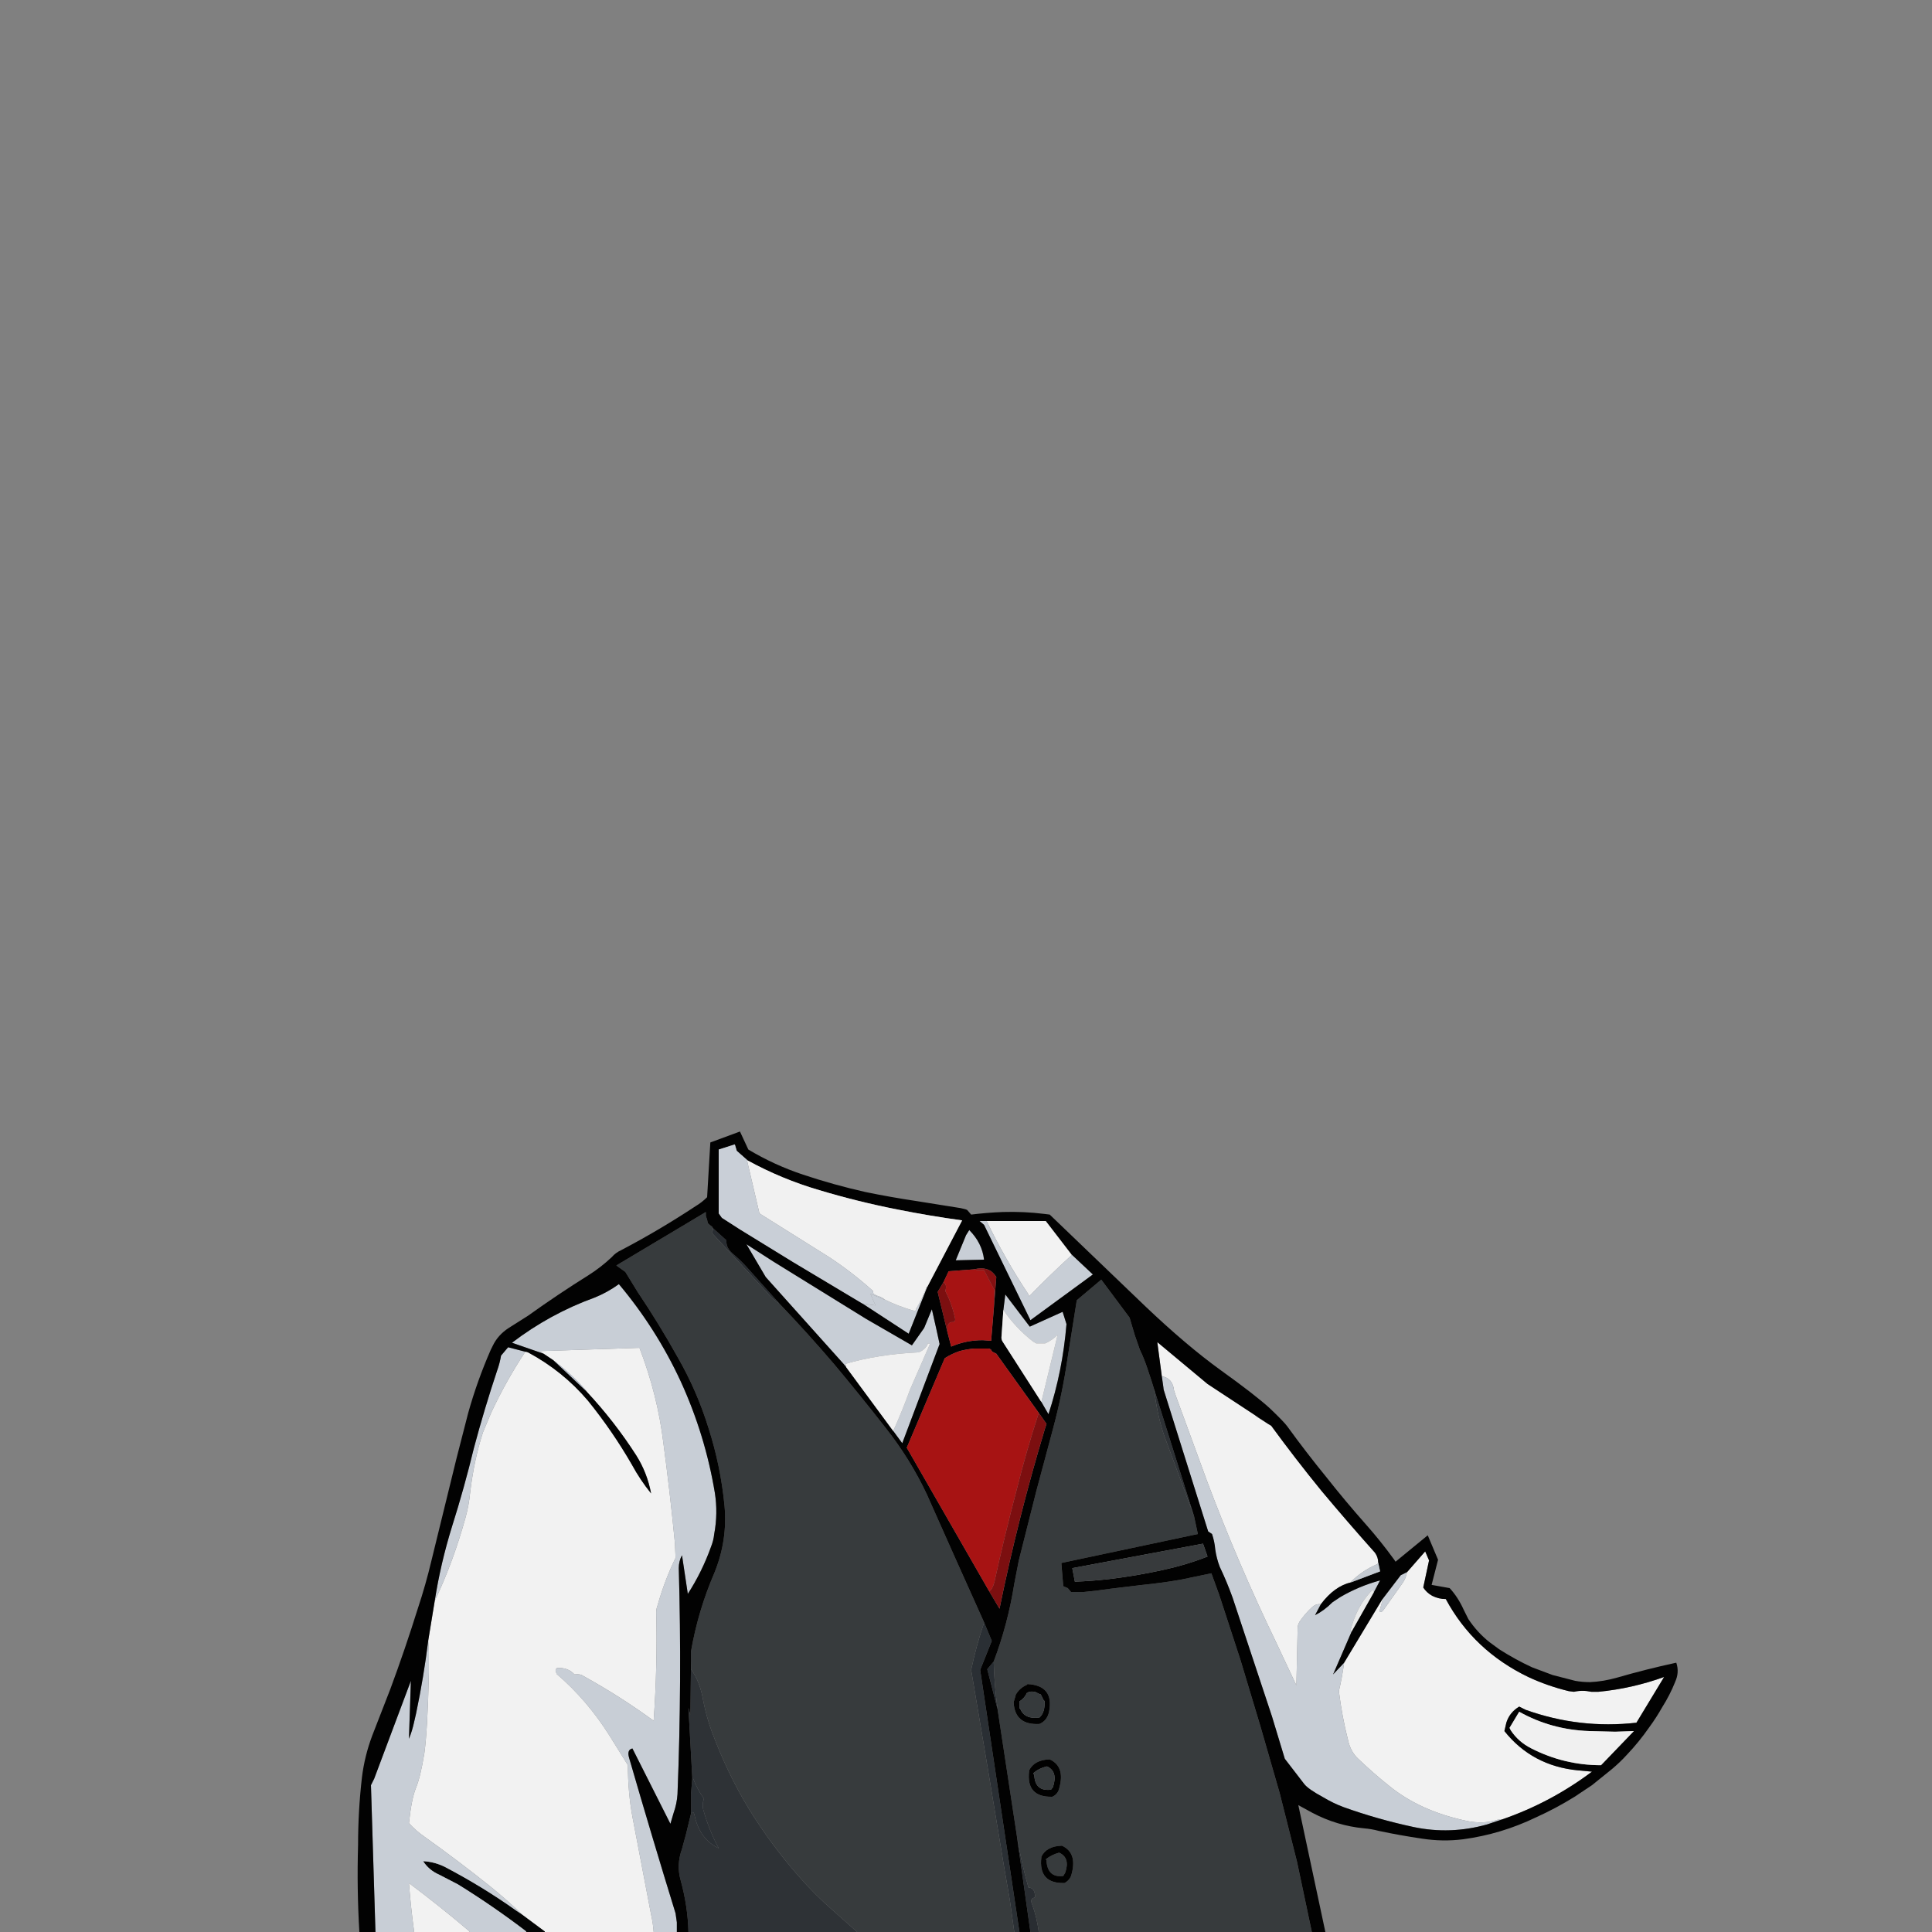 <svg xmlns="http://www.w3.org/2000/svg" xmlns:xlink="http://www.w3.org/1999/xlink" width="3000" height="3000" preserveAspectRatio="none"><rect width="100%" height="100%" fill="#808080" stroke="none"/><defs><g id="a"><path fill="#292D32" d="M1603 2958q-4-9 2-11 3 0 2-5-1-10-9-11h-1q-11-38-18-80l21 149h13q-3-23-10-42m-496-1050q0 4-2 6l86 93q8 10 19 17l-51-57q-10-11-22-21-10-9-9-20l-21-19v1Z"/><path fill="#282D32" d="M1549 2654v-1q-5-35-6-73l-10 12 16 62Z"/><path fill="#2A2F34" d="M1528 2519v1q-12 35-20 73l26 154 25 151 9 52 7 50h8l-61-407 18-45-12-29m-452 242h-1l-2 24v31q4-6 6 5 8 35 37 49-15-28-24-60-2-8 1-17-10-14-17-32Z"/><path fill="#2E3236" d="m1808 2230 46 124-62-197q5 41 16 73m-735 362v-14l-1 85-3-11 6 109h1q7 18 17 32-3 9-1 17 9 32 24 60-29-14-37-49-2-11-6-5l-8 33-6 22q-9 25-2 49 11 40 12 80h262l-36-32q-30-26-56-56-42-48-76-103-34-56-58-121-8-22-13-47-5-30-19-49Z"/><path fill="#373B3D" d="m1792 2157-4-13-4-12q-7-22-14-36l-8-23-8-27-44-59-38 32-14 88q-8 56-23 112l-26 97-27 107-7 36q-10 63-32 121 1 38 6 73v1l30 197q7 42 18 80h1q8 1 9 11 1 5-2 5-6 2-2 11 7 19 10 42h424l-23-109-27-107-30-104-31-103-33-101-12-33-48 10q-29 5-59 8l-50 6-22 3-19 2h-20l-5-6-7-3-3-36 212-45-6-28-46-124q-11-32-16-73m-163 575h1q24 11 15 44-2 10-11 14-41 1-36-40v-1q8-16 31-17m-34-116v-1q42 2 34 43-3 14-15 19-38 2-40-33v-1l3-10v-1q6-11 18-16m22 268v-1q8-16 31-17h1q24 11 15 44-2 9-11 14-41 1-36-40m7 3 1 2v1q2 26 26 23l3-5q8-23-9-31h-1q-11 3-20 10Z"/><path fill="#010101" d="M1617 2883v1q-5 41 36 40 9-5 11-14 9-33-15-44h-1q-23 1-31 17m8 6-1-2q9-7 20-10h1q17 8 9 31l-3 5q-24 3-26-23v-1m-30-274v1q-12 5-18 16v1l-3 10v1q2 35 40 33 12-5 15-19 8-41-34-43m26 26h1q1 18-8 26h-1q-22 3-29-14h-1v-11q8-5 12-14h1q4-2 10-1h1l8 4h1l5 10m9 91h-1q-23 1-31 17v1q-5 41 36 40 9-4 11-14 9-33-15-44m-5 11h1q17 8 9 32l-3 4q-25 3-26-23l-1-1v-2q8-7 20-10Z"/><path fill="#363A3C" d="M1622 2641h-1l-5-10h-1l-8-4h-1q-6-1-10 1h-1q-4 9-12 14v11h1q7 17 29 14h1q9-8 8-26m4 102h-1q-12 3-20 10v2l1 1q1 26 26 23l3-4q8-24-9-32Z"/><path fill="#030404" d="M657 2890q9 14 25 21l29 15q55 34 106 73v1h29v-1l-35-26-9-6q-52-37-111-68-16-8-34-9Z"/><path fill="#F2F2F2" d="M643 2999v1h86v-1q-46-39-94-75 3 39 8 75m195-901 6 4 15 10q28 21 52 48v1q43 46 77 99 17 27 23 59-17-21-30-45-30-52-68-99-39-46-93-75l-3-1h-1l-1 1q-29 44-52 93l-13 31q-14 43-20 94-2 20-7 38-19 69-48 130l-10 61v1l1 16v-1 34q-2 88-7 125-6 37-13 54t-11 55q11 12 24 21 52 37 102 77 26 21 50 44l35 26v1h169q-1-14-4-27l-29-152q-7-38-7-80l-28-45q-35-56-83-97v-1q-3-5 1-8 17-1 27 10 9-1 13 2 58 32 110 70 6-85 4-168 0-6 2-11 11-39 28-74l-1-23q-8-82-18-156-9-74-37-147h-3l-152 5m786-202h-92q29 60 65 114l1 3q32-33 66-64v-1l-40-52m735 754 10 5q84 30 172 20l43-71q-50 18-102 23h-11q-14-3-27 0l-8-1q-33-8-63-22-85-41-128-121-11 0-21-5-9-5-14-13l9-42-6-14-28 32q-2 10-7 17l-29 41q-4 6-7 3l5-18h-1l-59 98v1q-3 22-8 43 5 40 14 75 4 19 16 30 23 22 48 42 49 40 123 55 22 4 41-1 5-2 12-2 75-26 139-74l-22-2q-71-7-114-61l3-13q5-16 20-25m-559-514-2-8 2 8m174 78-5-3-16-10-5-4-73-48-78-65 7 53q17 3 19 22l3 9 48 131q24 64 51 127t56 123l32 68 2-89q0-5 3-10 9-13 20-23 6-5 13-4 21-28 47-34v-1q17-17 40-27 2-1 2-3 0-8-5-15-42-47-83-96-40-49-78-101Z"/><path fill="#C8CED6" d="M643 2674q-3 14-8 26l3-90-57 152-5 10 7 228h60v-1q-5-36-8-75 48 36 94 75v1h88v-1q-51-39-106-73l-29-15q-16-7-25-21 18 1 34 9 59 31 111 68l9 6q-24-23-50-44-50-40-102-77-13-9-24-21 4-38 11-55t13-54q5-37 7-125v-34 1l-1-16v-1q-7 57-19 114l-3 13m172-574 1-1-27-7-11 13q-2 12-6 23-20 60-36 120-15 62-34 122-18 58-27 116 29-61 48-130 5-18 7-38 6-51 20-94l13-31q23-49 52-93m146-106q-18 13-38 21-69 25-128 70l49 17-6-4 152-5h3q28 73 37 147 10 74 18 156l1 23q-17 35-28 74-2 5-2 11 2 83-4 168-52-38-110-70-4-3-13-2-10-11-27-10-4 3-1 8v1q48 41 83 97l28 45q0 42 7 80l29 152q3 13 4 27h36v-15l-2-14q-37-120-72-241-4-13 5-15l59 117 5-17q5-14 6-29 7-175 2-351 0-11 5-20l9 60q22-34 36-73 4-10 5-20 6-32 1-64-15-90-53-173-38-82-96-151m638 66-38-50-3 24q19 28 46 49l5 3h14q11-5 19-13v1l-25 103 11 19q22-67 28-140l-6-19-51 23m-94-150-5 8-16 39 44-1q0-1 0 0-3-26-23-46m159 38v1q-34 31-66 64l-1-3q-36-54-65-114h-11l7 6 72 148 97-71-33-31m514 510q5-7 7-17l-10 5-29 38h1l-5 18q3 3 7-3l29-41m-378-322 76 242 6 4q4 12 5 24 2 14 7 27 11 23 20 48l61 184 20 66 30 39q6 8 30 21 15 9 31 15 53 19 109 31 57 12 114-4l24-8q-7 0-12 2-19 5-41 1-74-15-123-55-25-20-48-42-12-11-16-30-9-35-14-75 5-21 8-43v-1l-17 18 29-67h-1l-1-1q9-36 31-60 6-6 5 1l10-19q-33 9-62 26l-12 8q-13 13-27 20l9-17q-7-1-13 4-11 10-20 23-3 5-3 10l-2 89-32-68q-29-60-56-123t-51-127l-48-131-3-9q-2-19-19-22l3 21-7-22m-599-177-42-27 30 51 121 135 4 5v-1q0-3-2-4 51-15 113-18h1q11-4 15-14l3 1-31 71q-12 33-26 64l14 19 58-154-5-23-7-31-12 29-19 27-71-41-144-89m239 39h-1q-7 19-17 35v1q-1 3-3 1h-1q-24-7-44-17h-1l-21-9v1l7 16v1l-20-3 72 47 29-73Z"/><path fill="#B8C1CF" d="M911 2161v-1q-24-27-52-48l52 49Z"/><path fill="#373B3D" d="M1096 1888v-6l-139 83 14 10 19 31q33 49 62 101 30 52 48 110 19 59 25 121 5 54-16 105-25 58-36 121v28q14 19 19 49 5 25 13 47 24 65 58 121 34 55 76 103 26 30 56 56l36 32h244l-7-50-9-52-25-151-26-154q8-38 20-73v-1l-44-98-45-101q-26-55-64-103-39-50-80-99-41-48-85-94-11-7-19-17l-86-93q2-2 2-6v-1l-1-2-4-3-3-3-1-5-2-6Z"/><path fill="#020202" d="M2601 2612q7-15 2-30h-1q-46 10-91 23-21 6-42 7-12 0-23-2l-35-9-32-12q-26-12-51-28l-15-11q-19-15-33-36l-7-14q-9-20-22-34l-28-5 10-39-16-38-50 41-2-3q-21-29-45-56-31-35-61-73-31-38-60-78-5-7-27-28-23-21-76-59-54-39-118-100l-148-142-8-1q-32-4-65-3-25 1-49 4l-6-7-2-1-8-2-69-11q-40-6-79-14-49-11-97-27-45-15-85-39l-13-28-46 17-5 85q-8 8-18 14-56 37-115 68-9 4-15 11-17 16-36 28-48 30-94 63l-30 19q-17 11-25 28l-3 6q-21 48-35 98l-18 70-39 159q-9 38-21 74-20 64-43 126l-28 72q-12 32-16 65-6 52-6 105-2 68 2 135h25l-7-228 5-10 57-152-3 90q5-12 8-26l3-13q12-57 19-114l10-61q9-58 27-116 19-60 34-122 16-60 36-120 4-11 6-23l11-13 27 7h1l3 1q54 29 93 75 38 47 68 99 13 24 30 45-6-32-23-59-34-53-77-99l-52-49-15-10-49-17q59-45 128-70 20-8 38-21 58 69 96 151 38 83 53 173 5 32-1 64-1 10-5 20-14 39-36 73l-9-60q-5 9-5 20 5 176-2 351-1 15-6 29l-5 17-59-117q-9 2-5 15 35 121 72 241l2 14v15h18q-1-40-12-80-7-24 2-49l6-22 8-33v-31l2-24-6-109 3 11 1-85v-14q11-63 36-121 21-51 16-105-6-62-25-121-18-58-48-110-29-52-62-101l-19-31-14-10 139-83v6l2 6 1 5 3 3 4 3 1 2 21 19q-1 11 9 20 12 10 22 21l51 57q44 46 85 94 41 49 80 99 38 48 64 103l45 101 44 98 12 29-18 45 61 407h17l-21-149-30-197-16-62 10-12q22-58 32-121l7-36 27-107 26-97q15-56 23-112l14-88 38-32 44 59 8 27 8 23q7 14 14 36l4 12 4 13 62 197 6 28-212 45 3 36 7 3 5 6h20l19-2 22-3 50-6q30-3 59-8l48-10 12 33 33 101 31 103 30 104 27 107 23 109h21l-42-197 22 12q38 20 80 24 12 1 23 4 33 7 67 12 32 5 64 1 59-8 113-34 31-14 60-32l27-18 31-25q12-10 23-22 19-20 35-43 11-15 20-31 12-19 20-39m-1480-721-5-7v-99l25-8 3 10 17 15q53 29 111 46 60 18 121 30 50 10 101 17l-54 103-29 73-72-47-107-64-83-51-28-18m38 41 42 27 144 89 71 41 19-27 12-29 7 31 5 23-58 154-14-19-73-99-4-5-121-135-30-51m810 279 5 3q38 52 78 101 41 49 83 96 5 7 5 15l3 14-45 17q-26 6-47 34l-9 17q14-7 27-20l12-8q29-17 62-26l-10 19-34 60-29 67 17-18 59-98 29-38 10-5 28-32 6 14-9 42q5 8 14 13 10 5 21 5 43 80 128 121 30 14 63 22l8 1q13-3 27 0h11q52-5 102-23l-43 71q-88 10-172-20l-10-5q-15 9-20 25l-3 13q43 54 114 61l22 2q-64 48-139 74l-24 8q-57 16-114 4-56-12-109-31-16-6-31-15-24-13-30-21l-30-39-20-66-61-184q-9-25-20-48-5-13-7-27-1-12-5-24l-6-4-76-242-2-8 2 8 7 22-3-21-7-53 78 65 73 48 21 14m-346-315h1l40 52 33 31-97 71-72-148-7-6h102m-123 22 5-8q20 20 23 46 0-1 0 0l-44 1 16-39m-27 56 40-3q15-4 26 3 5 4 8 9l-4 51-4 48-13-1q-26 0-49 10l-6-23-15-62 9-15 8-17m82 103 3-43 3-24 38 50 51-23 6 19q-6 73-28 140l-11-19-59-92q-3-4-3-8m-42 17h21q3 0 5 2l1 2 1 1 6 3 66 92 12 17-2 6q-42 139-71 281l-16-27-128-223 59-139q11-7 23-11 11-3 23-4m355 303 7 20q-33 13-70 21-41 9-83 14-26 3-53 4l-4-21 203-38m478 290-2-4 15-25q50 28 109 30l40 1 29-1-51 53q-57 0-108-26-20-10-32-28Z"/><path fill="#F0F0F0" d="m2344 2683 2 4q12 18 32 28 51 26 108 26l51-53-29 1-40-1q-59-2-109-30l-15 25Z"/><path fill="#373A3C" d="m1875 2417-7-20-203 38 4 21q27-1 53-4 42-5 83-14 37-8 70-21Z"/><path fill="#7C0F10" d="M1613 2194q-19 58-34 118-19 72-35 145-3 11-8 14l16 27q29-142 71-281l2-6-12-17m-145-189v-1q3-9-3-13l-9 15 15 62v-6q1-10 9-9 4-1 3-6-5-23-15-42Z"/><path fill="#A71313" d="M1534 2094h-21q-12 1-23 4-12 4-23 11l-59 139 128 223q5-3 8-14 16-73 35-145 15-60 34-118l-66-92-6-3-1-1-1-2q-2-2-5-2Z"/><path fill="#F1F1F1" d="m1558 2034-3 43q0 4 3 8l59 92 25-103v-1q-8 8-19 13h-14l-5-3q-27-21-46-49m-246 84q2 1 2 4v1l73 99q14-31 26-64l31-71-3-1q-4 10-15 14h-1q-62 3-113 18Z"/><path fill="#A61313" d="M1528 1972h-1q-8 1-14-1l-40 3-8 17q6 4 3 13v1q10 19 15 42 1 5-3 6-8-1-9 9v6l6 23q23-10 49-10l13 1 4-48v-1l1-29v-1l-16-31Z"/><path fill="#851011" d="M1527 1972h1l16 31v1l-1 29v1l4-51q-3-5-8-9-11-7-26-3 6 2 14 1Z"/><path fill="#C4CAD1" d="M2140 2426q0 2-2 3-23 10-40 27v1l45-17-3-14Z"/><path fill="#EAEBEB" d="M2133 2473q1-7-5-1-22 24-31 60l1 1h1l34-60Z"/><path fill="#090909" fill-opacity=".1" d="m1953 2201 16 10-21-14 5 4Z"/><path fill="#F1F1F1" d="M1161 1802h-1l19 81v1l110 69q36 24 67 52-2 4 6 7 7 2 12 6 20 10 44 17h1q2 2 3-1v-1q10-16 17-35h1l54-103q-51-7-101-17-61-12-121-30-58-17-111-46Z"/><path fill="#C9CFD7" d="m1116 1884 5 7 28 18 83 51 107 64 20 3v-1l-7-16v-1l21 9h1q-5-4-12-6-8-3-6-7-31-28-67-52l-110-69v-1l-19-81h1l-17-15-3-10-25 8v99Z"/></g></defs><use xlink:href="#a"/></svg>